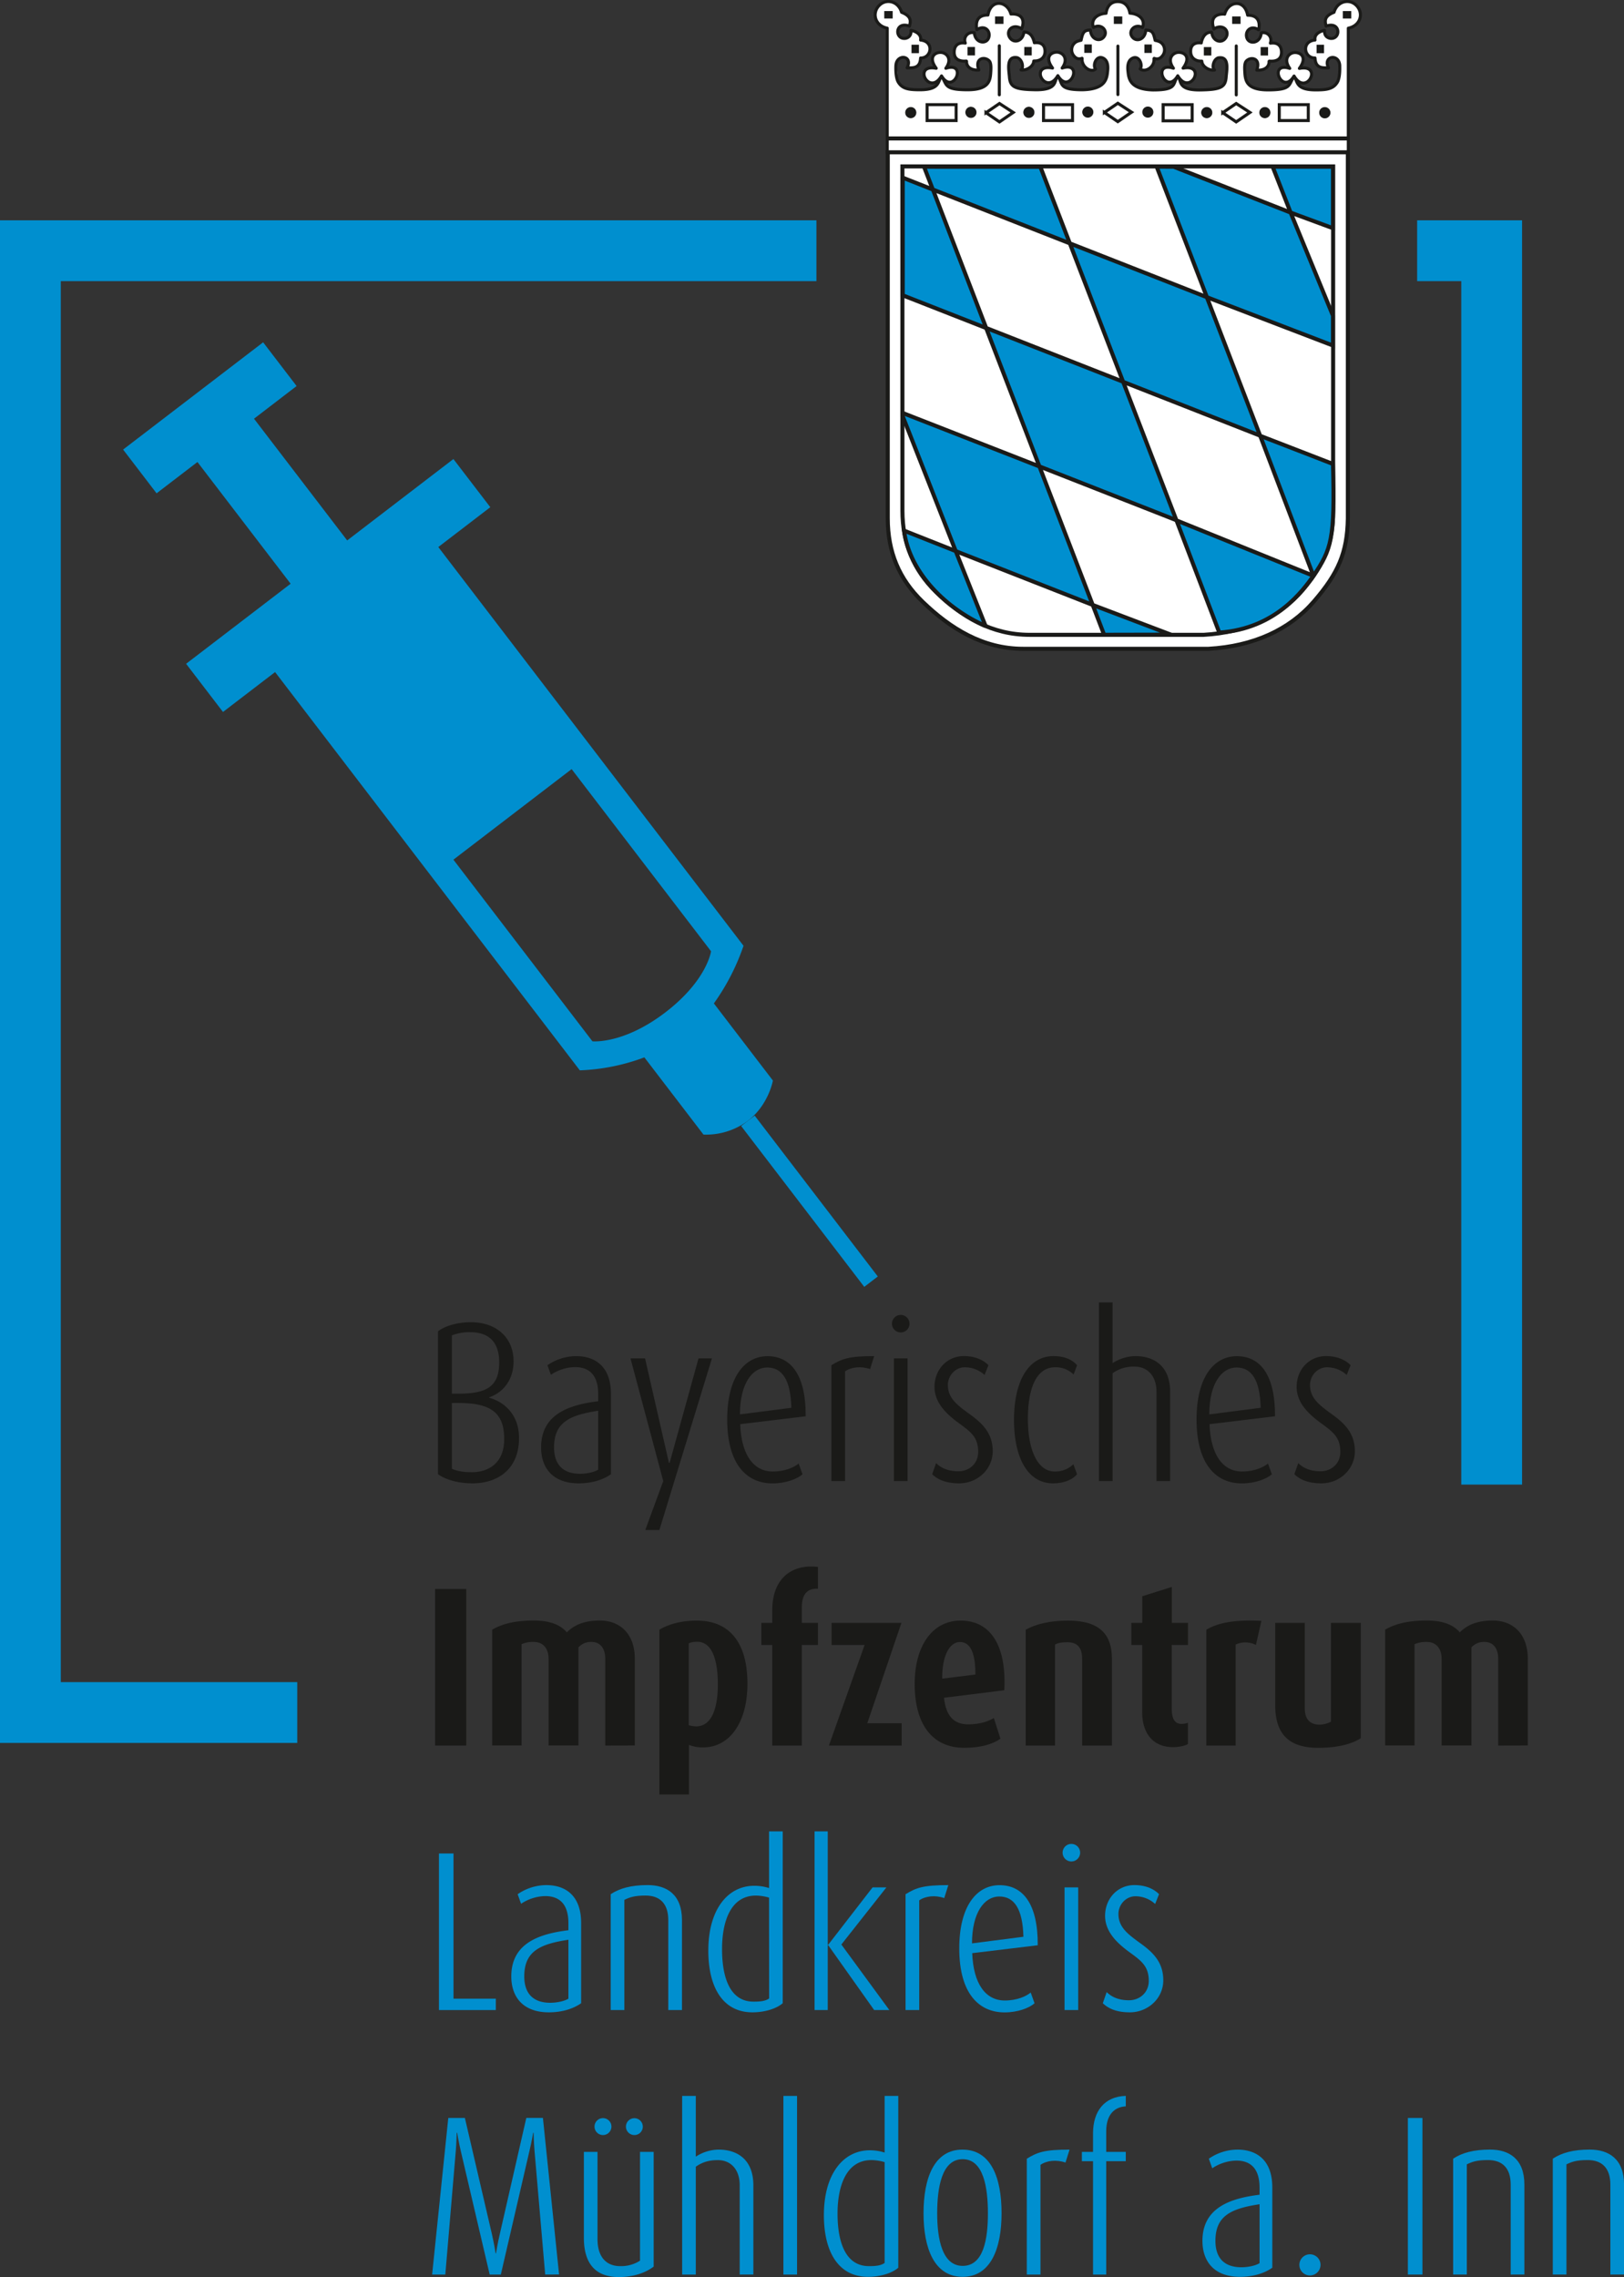 <?xml version="1.0" standalone="no"?>
<!DOCTYPE svg PUBLIC "-//W3C//DTD SVG 1.1//EN" "http://www.w3.org/Graphics/SVG/1.1/DTD/svg11.dtd">
<svg xmlns="http://www.w3.org/2000/svg" xmlns:xlink="http://www.w3.org/1999/xlink" id="Landkreis_Mühldorf_am_Inn" data-name="Landkreis Mühldorf am Inn" viewBox="0 0 1056.45 1480.76" width="1056.45" height="1480.76"><rect x="0" y="0" width="1056.45" height="1480.76" fill="#333333" stroke="none"/><defs><style>.cls-1,.cls-11,.cls-12,.cls-14,.cls-16,.cls-5,.cls-6,.cls-7,.cls-8,.cls-9{fill:none;}.cls-15,.cls-2{fill:#008fcf;}.cls-3{clip-path:url(#clip-path);}.cls-13,.cls-4{fill:#fff;}.cls-10,.cls-15,.cls-4{fill-rule:evenodd;}.cls-11,.cls-12,.cls-14,.cls-16,.cls-5,.cls-6,.cls-7,.cls-8,.cls-9{stroke:#1a1a18;}.cls-11,.cls-14,.cls-16,.cls-5,.cls-6,.cls-8,.cls-9{stroke-miterlimit:2.61;}.cls-5{stroke-width:2.63px;}.cls-6{stroke-width:2.63px;}.cls-12,.cls-7{stroke-linecap:round;stroke-linejoin:round;}.cls-7,.cls-9{stroke-width:1.97px;}.cls-8{stroke-width:1.97px;}.cls-10,.cls-17{fill:#1a1a18;}.cls-11{stroke-width:0.49px;}.cls-12{stroke-width:0.51px;}.cls-14{stroke-width:2.63px;}.cls-16{stroke-width:2.62px;}</style><clipPath id="clip-path" transform="translate(-69.05 -25.96)"><rect class="cls-1" x="637.38" y="25.96" width="317.63" height="423.22"/></clipPath></defs><path class="cls-2" d="M364,324.47,294.9,377.4l-60.61-79.16L262,277l-21.78-28.44-91.09,69.75,21.78,28.45,26.58-20.36,60.62,79.16-68,52.06,24,31.33L248,463,392.75,652.13,446.24,722a133.36,133.36,0,0,0,42.09-8.48l-.09.06,38.44,50.2a45.45,45.45,0,0,0,28.91-9c13.5-10.34,16.25-26.15,16.25-26.15L533.46,678.5l-.08.06A144.5,144.5,0,0,0,552.73,641l-142-185.43-56.56-73.87L388,355.79Zm167.6,320.09s-2.51,18.91-29.74,39.76-47.41,18.81-47.41,18.81L364,585l76.91-58.89Z" transform="translate(-69.05 -25.96)"/><rect class="cls-2" x="590.09" y="741.19" width="11.1" height="131.76" transform="translate(-437 502.46) rotate(-37.44)"/><polygon class="cls-2" points="39.54 182.82 531.1 182.82 531.1 143.28 39.54 143.28 0 143.28 0 182.82 0 1093.88 0 1133.42 39.54 1133.42 193.37 1133.42 193.37 1093.88 39.54 1093.88 39.54 182.82"/><polygon class="cls-2" points="950.6 143.28 921.89 143.28 921.89 182.82 950.6 182.82 950.6 965.42 990.14 965.42 990.14 182.82 990.14 143.28 950.6 143.28"/><g class="cls-3"><path class="cls-4" d="M946.18,124.51V44.45c20.1-8.09-2-26.75-8.29-12.44-1.28,3-9.52,3.11-5.83,10.86,0,0,6.89-2.29,7.37,3.31s-8.07,7.09-8.73-.47c-4.71-.66-6,3.51-5.87,6.35-4.52-.15-5.6,2.06-6.51,6-.5,2.17,3.39,7.3,6.18,5.61.55,5.37,6.71,8,8.71,6.06-2.82-6.21,4.24-8.43,6.6-4.11l.47,6.78c-1.37,9-4,12.18-13.87,12.17-12.51.17-12.69-3.87-15.46-8.76-4.92,6.51-.92,8.39-19.69,8.61-11.19-.16-11.85-5.74-12.56-12.39-.41-3.73.87-7.18,4.5-8.18,4.93,0,5,4.36,3.82,7.89,5.1,0,6.21-2.36,7.85-5.88,9.69,2.13,10.61-14,.58-11.81-.17-.57,2-6.74-5.6-7.1.75,4.08-5.28,9.12-8.43,5.74-4.41-5.7.08-10.9,6.17-7.37,2.14-6.38-1.53-9.4-7.13-9.23-.16-5.88-2.63-8-6.74-8-3.28.48-8.31,3.89-7.9,6.79-10,.61-7.86,6.57-6.89,9.48.08.25,9.84-3.79,7.84,4.91-1.29,5.61-9,4.45-9.52-2.61-3.13.5-5.42,2.7-6.74,7.24-4.44-.17-6.93,1.32-7.23,6.4-.24,4,7.87,7.73,7.8,5,.14,5.46,9.66,8.46,7.8,6.18-2.77-3.4,1.66-11,7-7.23,2.46,2.53,1.28,10.2,1,11.87-1,5.71-2.4,8.29-17.28,8.57-12.73.24-14.29-9-14.36-8.81-2.29,6.51-5.79,9-14.83,8.71-8.3-.26-15.61-1.51-17.09-8.23-.36-4.44-1.11-10.23,1.92-12.4,4.21-3,7.18,4.09,6,7.61,6,0,8.15-2.14,8.75-7.51,6.46,1.42,10.63-10.88.48-11.92-1.31-4-2.17-7.08-5.79-6.74,0,6.38-5.44,8-8.18,5.69-4.61-3.89-.65-10.46,5.84-7,1.48-7.23-3.14-9.48-8.57-9.14.17-6.39-4.31-7.81-7.64-7.84-3.81-.05-8.1,4.09-7.61,7.61-5.59.34-10.15,3.69-8.17,9.23,5.1-2.68,8.37.76,7.55,5.13-2.47,5.21-9.06,3.81-9.55-3.42-4.28.17-5,1.43-6.12,6.81a9,9,0,0,0-5.31,2.7c-1.32,2.19-.75,5.09.07,6.77,2,2.19,4,2.9,6.16,1.89,0,6.22,4.73,8.34,8.09,7.62-2-2.52,1.08-10,6-7.6,2.63,2.52,2.53,7.26,2.2,9.95-1.07,4.68-1.76,10.09-15.67,10.76-15.64.75-12.74-4.16-16.67-9-4.12,4,.82,7.76-15.19,8.82-7.71.51-15-.91-16.4-7.68-.11-.5-3-15.74,5.27-13,3.29,1.51,3.94,6.55,2.46,7.73,3.29.5,8.19-1.65,8.19-6,3.62.17,6.92-.88,7.37-5.67.39-4.08-2.75-6.28-6.87-5.94-1.15-4.37-3.11-7.15-6.73-7-1,5.38-6.52,7.32-8.87,4.42-3.63-4.48,1.15-9.59,7.41-6.73.94-5.4.31-10.08-7.06-9.37-2.3-9.07-12.84-10.32-14.81.61-5.93,0-8.87,3.22-7.55,9.44,5.26-3.2,8.66,1,7.83,5.41-2.46,4.2-8.67,3.11-9.33-3.38-5.65-.93-6.61,4.07-5.91,6.8-4.28-.5-6.91,1.3-7.41,5.84.33,5.55,4.32,6.07,7.94,5.74-.16,4.2,3.11,6.61,8.05,5.94-2.22-8,4.7-9.1,7.06-5.73.94,1.35,1.19,4.83,1,7.69-.6,5.35-.8,10.21-15.07,10.9-14.92.72-13.22-3.38-16.85-8.76-3.89,3.51-1.67,9-15.12,8.93-8.09,0-12,.14-13.44-7.08L652.43,69c-1.42-8.75,10.51-7.74,7,1,3.79.17,8.26.79,8.59-6.26,7.4.16,9.39-10.85.17-11.69.83-5.21-6.32-6.61-6.16-6.44-.33,2.68-1,3.78-2.63,5.13-8.25,3.17-8.93-11.85,1.21-7.77.76-3.1,1.26-6.59-5.35-9.23-2.13-7.22-8.61-7.71-13.71-5-5,5.35-4.24,12.84,4.57,15.46v80.34l300.08,0Z" transform="translate(-69.05 -25.96)"/></g><path class="cls-4" d="M936.5,134.39V361a69.26,69.26,0,0,1-16.3,44.71c-14.2,17.75-36.85,33.42-75.74,33.42H748.3c-42,0-62.27-17.92-75.07-33.69-10.5-12.64-16.78-27.85-17.1-43.76l0-227.36,280.39,0ZM646.59,125l0,237.91c0,22.2,10.35,44.58,24.28,56.07,19.27,15.9,35.46,28.34,63.73,28.88H855.19c29.25-1.65,52.65-12.42,68.5-30.71,16-18.49,21.68-32,22-54.18l0-237.95-299.14,0Z" transform="translate(-69.05 -25.96)"/><g class="cls-3"><path class="cls-5" d="M945.82,125l-299.27,0V362.92c0,22.08,7.41,39.66,22.81,54.48,18,17.33,39.13,30.47,65.29,30.47H855.19c29.25-1.65,52.65-12.42,68.5-30.71,16-18.49,21.8-31.94,22.17-54l0-238.14Z" transform="translate(-69.05 -25.96)"/><line class="cls-6" x1="577.17" y1="90.03" x2="877.09" y2="90.03"/><path class="cls-7" d="M651.83,68.52c-.24,6.43.83,9.54,1.44,10.62,2.67,4.74,7.28,5.2,14.2,5.2,13.79,0,11.39-6.15,14.18-8.62,3.61,5.25,1.25,8.62,16.84,8.62,14.45,0,14.78-6.4,15.11-12,.16-2.79.16-5.75-1.15-6.9-3-2.95-9.36-1.64-6.74,5.75m-46.43-1.37c3.71-7.93-7-9-7.42-1.29M812.28,43.84c-4.92-2.63-8.8,1.83-7.27,5.14,2.18,4.7,8.91,3.44,9.41-3.46m6.07,6.69c-1.15-5.25-1.81-6.4-5.91-6.73m5.29,18.42c2.45.93,4.42,0,5.91-2.42a6.13,6.13,0,0,0-.2-6.48c-1.22-1.7-2.63-2.3-5.09-2.79m-9.74,18.57c3.07,2.53,9.54-1,9-6.7m66.93,7.19c2.63-7.38-3.77-8.7-6.73-5.74-1.31,1.15-1.31,4.1-1.15,6.89.33,5.58.66,12,15.11,12,15.59,0,13.23-3.36,16.84-8.61,2.79,2.46.39,8.61,14.18,8.61,6.92,0,11.53-.46,14.2-5.19.69-1.22,1.68-4.21,1.44-10.63m-79-5c7.46-1.34,5.49,8,5.13,12.49-.52,6.71-3.61,8.21-17.39,8.37-14.61,0-11.33-6.23-14.12-8.86-3.61,4.92,0,8.86-16.08,8.86C805,84.07,803.36,78,802.87,72.75c-.33-2.63-.56-6.86,2.46-8.7,4.64-2.82,7.39,4.27,5.42,6.73m50.8-7.21c-3.35,1.11-4.23,6.72-2.43,7.87m-8.26-5.73c.25,4,5.41,6.34,8.26,5.8m81.47-2.9c-.44-8-11-6.42-7.42,1.29m-2.58-24.12c.17-.17-6.9,1.14-6.1,6.23-9,.82-7.22,11.82,0,11.65.33,6.9,5,6.41,8.73,6.41m-2.53-24.36c-.32,4.66,3.42,5.2,4.1,5.24,6.64.4,6.39-11.39-3.07-8-.81-3.29-1.45-6.41,5.14-9,2.08-7.06,9.22-8.73,13.64-5.25,5.9,4.65,4.33,13.78-4.34,15.59V125M865.68,35.15c-5.42-.33-9.51,2.21-7.09,9.22m29.3,1c1.15-6.24-1.32-9.52-7.22-9.52-2-10.67-12.48-9.35-14.94-.65m-8.42,11.95c.69,5.5,6.09,7.36,8.87,3.77,3.41-4.41-1.36-10-7.49-6.12m28.87.41c-5.09-3.12-8.81,1.24-7.39,5.41,1.53,4.51,8.87,3.61,9.36-3.28m-39,6.54c-4.26-.49-7,1.3-6.93,5.6,0,4.62,3.86,6.42,7,6.22m44.21,0c3.45.33,8-.47,7.88-5.91-.08-4.36-2.79-6.4-7.22-5.74m0-.19a4.93,4.93,0,0,0-5.63-6.59m-3.24,24.29c4.6.33,8.16-1.76,8-5.69m-37.43-19c-3.59,0-5.55,2.41-6.6,6.5M781.66,70.71c-2-2.46.77-9.55,5.42-6.73,3,1.84,2.79,6.08,2.46,8.7-.49,5.26-2.13,11.33-16.25,11.66-16.08,0-12.47-3.94-16.08-8.87-2.8,2.63.49,8.87-14.12,8.87-13.79-.17-16.88-1.67-17.4-8.38-.35-4.51-2.32-13.83,5.14-12.49m2.45,7.91c1.81-1.15.93-6.77-2.42-7.87m2.42,7.94c2.85.53,8-1.78,8.27-5.81m-7.73-21.33c2.42-7-1.67-9.56-7.09-9.23m-.05,0c-2.47-8.7-13-10-14.94.65-5.91,0-8.37,3.29-7.22,9.52m29.19-.57c-6.13-3.92-10.9,1.71-7.48,6.13,2.78,3.59,8.17,1.72,8.87-3.78m43.28-1.57c.49,6.9,7.23,8.16,9.4,3.46,1.53-3.31-2.35-7.77-7.27-5.14m-77.63,3.44c.49,6.9,7.82,7.79,9.35,3.29,1.42-4.18-2.29-8.54-7.38-5.42m37,20.5c3.15.19,7-1.61,7-6.22,0-4.3-2.67-6.1-6.94-5.61M697,54c-4.43-.65-7.14,1.38-7.22,5.75-.1,5.43,4.43,6.23,7.88,5.9m4.92-18.43a4.93,4.93,0,0,0-5.63,6.59m.87,12c-.16,3.94,3.4,6,8,5.69m-46.63-1.42c3.69,0,8.41.49,8.73-6.41,7.22.17,9-10.83,0-11.65.81-5.09-6.26-6.4-6.1-6.23m-15.59,79.5,0-81c-8.67-1.81-10.24-10.94-4.33-15.59,4.42-3.48,11.55-1.81,13.64,5.25,6.58,2.62,5.94,5.74,5.14,9-9.46-3.43-9.71,8.36-3.07,8,.67,0,4.41-.58,4.09-5.24m150.61-2c2-5.28-2.66-8.86-8.24-9.18,0,0-.75-7.54-7.87-7.54s-7.61,7.61-7.61,7.61c-5.58.32-10.2,3.9-8.24,9.19m-38.53,9.53c-1-4.08-3-6.54-6.59-6.5m43-1.39c-4.1.33-4.76,1.47-5.91,6.73m0,0c-2.46.49-3.87,1.09-5.08,2.79a6.13,6.13,0,0,0-.21,6.48c1.49,2.41,3.46,3.35,5.92,2.42m8.73,7C779.2,73.5,772.5,69.77,773,64m-53.87-8.26V87.62m77.14-31.68V87.45m77-31.61V87.68" transform="translate(-69.05 -25.96)"/></g><polygon class="cls-4" points="603.01 68.06 621.89 68.06 621.89 78.4 603.01 78.4 603.01 68.06 603.01 68.06 603.01 68.06"/><polygon class="cls-8" points="603.1 68.06 621.98 68.06 621.98 78.4 603.1 78.4 603.1 68.06 603.1 68.06 603.1 68.06"/><polygon class="cls-4" points="756.65 68.06 775.52 68.06 775.52 78.57 756.65 78.57 756.65 68.06 756.65 68.06 756.65 68.06"/><polygon class="cls-8" points="756.65 68.06 775.52 68.06 775.52 78.57 756.65 78.57 756.65 68.06 756.65 68.06 756.65 68.06"/><polygon class="cls-4" points="678.83 68.06 697.71 68.06 697.71 78.4 678.83 78.4 678.83 68.06 678.83 68.06 678.83 68.06"/><polygon class="cls-8" points="678.83 68.06 697.71 68.06 697.71 78.4 678.83 78.4 678.83 68.06 678.83 68.06 678.83 68.06"/><polygon class="cls-4" points="832.27 68.06 851.15 68.06 851.15 78.4 832.27 78.4 832.27 68.06 832.27 68.06 832.27 68.06"/><polygon class="cls-8" points="832.19 68.06 851.07 68.06 851.07 78.4 832.19 78.4 832.19 68.06 832.19 68.06 832.19 68.06"/><polygon class="cls-4" points="795.38 73.31 804.17 67.33 813.11 73.15 804.17 79.3 795.38 73.31 795.38 73.31 795.38 73.31"/><polygon class="cls-4" points="718.51 73.15 727.29 67.17 736.24 72.98 727.29 79.13 718.51 73.15 718.51 73.15 718.51 73.15"/><polygon class="cls-4" points="641.4 73.31 650.18 67.33 659.13 73.15 650.18 79.3 641.4 73.31 641.4 73.31 641.4 73.31"/><path class="cls-9" d="M864.44,99.27l8.78-6,8.94,5.82-8.94,6.14-8.78-6Zm-154,0,8.79-6,8.94,5.82-8.94,6.14-8.79-6Zm77-.16,8.79-6,8.94,5.81-8.94,6.15-8.79-6Z" transform="translate(-69.05 -25.96)"/><path class="cls-4" d="M681.55,75.31c-8,13.78-19.21-8-3.45-4.93C672.85,63.33,677,60,680.89,60c3.77,0,8,4.11,3.44,10.34,14.45-4.76,4.93,18.06-2.78,4.93Z" transform="translate(-69.05 -25.96)"/><path class="cls-7" d="M681.54,75.31c-8,13.78-19.2-8-3.45-4.93-5.25-7-1.15-10.34,2.79-10.34,3.78,0,8,4.11,3.45,10.34,14.44-4.76,4.93,18.06-2.79,4.93Z" transform="translate(-69.05 -25.96)"/><path class="cls-4" d="M757.21,75.47c-8.05,13.79-19.21-8-3.45-4.92-5.26-7.06-1.15-10.34,2.79-10.34,3.77,0,8,4.1,3.44,10.34,14.45-4.76,4.93,18-2.78,4.92Z" transform="translate(-69.05 -25.96)"/><path class="cls-7" d="M757.21,75.15c-8.05,13.79-19.21-8-3.45-4.93-5.25-7-1.15-10.34,2.79-10.34,3.77,0,8,4.11,3.44,10.34,14.45-4.75,4.93,18.06-2.78,4.93Z" transform="translate(-69.05 -25.96)"/><path class="cls-4" d="M835.2,75.54c8,13.79,19.2-8,3.45-4.92,5.25-7.06,1.15-10.34-2.79-10.34-3.78,0-8,4.1-3.45,10.34-14.44-4.76-4.92,18,2.79,4.92Z" transform="translate(-69.05 -25.96)"/><path class="cls-7" d="M835.2,75.22c8,13.78,19.2-8,3.45-4.93C843.9,63.24,839.8,60,835.86,60c-3.78,0-8,4.11-3.45,10.34-14.44-4.76-4.92,18,2.79,4.93Z" transform="translate(-69.05 -25.96)"/><path class="cls-4" d="M910.86,75.38c8,13.78,19.2-8,3.45-4.93,5.25-7.06,1.15-10.34-2.79-10.34-3.78,0-8,4.11-3.45,10.34-14.44-4.76-4.92,18,2.79,4.93Z" transform="translate(-69.05 -25.96)"/><path class="cls-7" d="M910.86,75.38c8,13.78,19.21-8,3.45-4.93,5.25-7.06,1.15-10.34-2.79-10.34-3.78,0-8,4.11-3.45,10.34-14.44-4.76-4.92,18,2.79,4.93Z" transform="translate(-69.05 -25.96)"/><path class="cls-10" d="M700.68,95.66A3.37,3.37,0,1,1,697.3,99a3.38,3.38,0,0,1,3.38-3.37Z" transform="translate(-69.05 -25.96)"/><path class="cls-11" d="M700.68,95.66A3.37,3.37,0,1,1,697.3,99a3.38,3.38,0,0,1,3.38-3.37Z" transform="translate(-69.05 -25.96)"/><path class="cls-10" d="M738.36,95.66A3.37,3.37,0,1,1,735,99a3.38,3.38,0,0,1,3.39-3.37Z" transform="translate(-69.05 -25.96)"/><path class="cls-11" d="M738.36,95.66A3.37,3.37,0,1,1,735,99a3.38,3.38,0,0,1,3.39-3.37Z" transform="translate(-69.05 -25.96)"/><path class="cls-10" d="M776.74,95.5a3.36,3.36,0,1,1-3.39,3.36,3.39,3.39,0,0,1,3.39-3.36Z" transform="translate(-69.05 -25.96)"/><path class="cls-11" d="M776.74,95.5a3.36,3.36,0,1,1-3.39,3.36,3.39,3.39,0,0,1,3.39-3.36Z" transform="translate(-69.05 -25.96)"/><path class="cls-10" d="M815.78,95.5a3.36,3.36,0,1,1-3.39,3.36,3.38,3.38,0,0,1,3.39-3.36Z" transform="translate(-69.05 -25.96)"/><path class="cls-11" d="M815.78,95.5a3.36,3.36,0,1,1-3.39,3.36,3.38,3.38,0,0,1,3.39-3.36Z" transform="translate(-69.05 -25.96)"/><path class="cls-10" d="M854.09,95.82a3.37,3.37,0,1,1-3.38,3.37,3.39,3.39,0,0,1,3.38-3.37Z" transform="translate(-69.05 -25.96)"/><path class="cls-11" d="M854.09,95.82a3.37,3.37,0,1,1-3.38,3.37,3.39,3.39,0,0,1,3.38-3.37Z" transform="translate(-69.05 -25.96)"/><path class="cls-10" d="M891.89,95.82a3.37,3.37,0,1,1-3.38,3.37,3.39,3.39,0,0,1,3.38-3.37Z" transform="translate(-69.05 -25.96)"/><path class="cls-11" d="M891.89,95.82a3.37,3.37,0,1,1-3.38,3.37,3.39,3.39,0,0,1,3.38-3.37Z" transform="translate(-69.05 -25.96)"/><path class="cls-10" d="M661.55,95.82a3.37,3.37,0,1,1-3.39,3.37,3.39,3.39,0,0,1,3.39-3.37Z" transform="translate(-69.05 -25.96)"/><path class="cls-11" d="M661.55,95.82a3.37,3.37,0,1,1-3.39,3.37,3.39,3.39,0,0,1,3.39-3.37Z" transform="translate(-69.05 -25.96)"/><path class="cls-10" d="M930.71,95.87a3.4,3.4,0,1,1-3.23,3.4,3.33,3.33,0,0,1,3.23-3.4Z" transform="translate(-69.05 -25.96)"/><path class="cls-12" d="M930.71,95.87a3.4,3.4,0,1,1-3.23,3.4,3.33,3.33,0,0,1,3.23-3.4Z" transform="translate(-69.05 -25.96)"/><polygon class="cls-10" points="647.29 10.69 652.78 10.69 652.78 15.54 647.29 15.54 647.29 10.69 647.29 10.69 647.29 10.69"/><polygon class="cls-10" points="724.57 10.69 730.06 10.69 730.06 15.54 724.57 15.54 724.57 10.69 724.57 10.69 724.57 10.69"/><polygon class="cls-10" points="801.54 10.69 807.02 10.69 807.02 15.54 801.54 15.54 801.54 10.69 801.54 10.69 801.54 10.69"/><polygon class="cls-10" points="666.32 30.55 671.17 30.55 671.17 36.05 666.32 36.05 666.32 30.55 666.32 30.55 666.32 30.55"/><polygon class="cls-10" points="629.39 30.55 634.24 30.55 634.24 36.05 629.39 36.05 629.39 30.55 629.39 30.55 629.39 30.55"/><polygon class="cls-10" points="575.23 7.19 580.72 7.19 580.72 12.03 575.23 12.03 575.23 7.19 575.23 7.19 575.23 7.19"/><polygon class="cls-10" points="592.96 29.08 597.8 29.08 597.8 34.57 592.96 34.57 592.96 29.08 592.96 29.08 592.96 29.08"/><polygon class="cls-10" points="705.38 28.89 710.23 28.89 710.23 34.39 705.38 34.39 705.38 28.89 705.38 28.89 705.38 28.89"/><polygon class="cls-10" points="861.32 29.09 856.47 29.09 856.47 34.59 861.32 34.59 861.32 29.09 861.32 29.09 861.32 29.09"/><polygon class="cls-10" points="824.9 30.62 820.06 30.62 820.06 36.11 824.9 36.11 824.9 30.62 824.9 30.62 824.9 30.62"/><polygon class="cls-10" points="787.98 30.62 783.13 30.62 783.13 36.11 787.98 36.11 787.98 30.62 787.98 30.62 787.98 30.62"/><polygon class="cls-10" points="879.04 7.2 873.55 7.2 873.55 12.04 879.04 12.04 879.04 7.2 879.04 7.2 879.04 7.2"/><polygon class="cls-10" points="749.3 28.93 744.46 28.93 744.46 34.43 749.3 34.43 749.3 28.93 749.3 28.93 749.3 28.93"/><path class="cls-13" d="M936.29,134.18l-280.19,0v224c0,20.8,7.3,38.59,21.76,52.61,16.9,16.38,36.41,28,61,28H852.05c27.46-1.55,49.44-11.73,64.32-29,15-17.48,19.92-32.53,19.92-50.79V134.18Z" transform="translate(-69.05 -25.96)"/><path class="cls-14" d="M936.29,134.18l-280.19,0v224c0,20.8,7.3,38.59,21.76,52.61,16.9,16.38,36.41,28,61,28H852.05c27.46-1.55,49.44-11.73,64.32-29,15-17.48,19.92-32.53,19.92-50.79V134.18Z" transform="translate(-69.05 -25.96)"/><path class="cls-15" d="M936.18,134.37v40L908.63,164.2l-11.7-29.83Zm-103.69,0,76.14,29.83,27.55,67.08v19.39l-82-31.44L821.5,134.36ZM765,184.21l89.12,35,34.66,90.06-89.12-35L765,184.21Zm-54.47,55,89.13,35,34.66,90.05-89.13-35-34.66-90.06ZM656.3,294.53l88.93,34.77,34.66,90.05-89.12-35L656.3,296.68v-2.15Zm.82,76.48,33.65,13.32,19.44,48.75c-24.91-10.92-49.39-34-53.09-62.07Zm122.77,48.34,50.87,19.31-43.46.09-7.41-19.4Zm54.47-55,89.11,36.06c-6.58,9.24-24.49,34.46-61.24,36.92l-27.87-73Zm54.46-55,47.36,18.33c1.32,49.12-.93,55.4-12.71,72.76l-34.65-91.09Zm-143-174.92L765,184.21l-89.13-35-5.72-14.82Zm-89.49,7.08,19.61,7.74,34.66,90.05L656.3,218V141.45Z" transform="translate(-69.05 -25.96)"/><path class="cls-16" d="M936.18,134.37v40L908.63,164.2l-11.7-29.83Zm-103.69,0,76.14,29.83,27.55,67.08v19.39l-82-31.44L821.5,134.36ZM765,184.21l89.12,35,34.66,90.06-89.12-35L765,184.21Zm-54.47,55,89.13,35,34.66,90.05-89.13-35-34.66-90.06ZM656.3,294.53l88.93,34.77,34.66,90.05-89.12-35L656.3,296.68v-2.15Zm.82,76.48,33.65,13.32,19.44,48.75c-24.91-10.92-49.39-34-53.09-62.07Zm122.77,48.34,50.87,19.31-43.46.09-7.41-19.4Zm54.47-55,89.11,36.06c-6.58,9.24-24.49,34.46-61.24,36.92l-27.87-73Zm54.46-55,47.36,18.33c1.32,49.12-.93,55.4-12.71,72.76l-34.65-91.09Zm-143-174.92L765,184.21l-89.13-35-5.72-14.82Zm-89.49,7.08,19.61,7.74,34.66,90.05L656.3,218V141.45Z" transform="translate(-69.05 -25.96)"/><path class="cls-17" d="M376.5,990.57c-9.18,0-17.31-2.22-22.49-5.92V891.71c4.29-3.41,12.43-5.92,21.31-5.92,16.72,0,27.82,10.06,27.82,25.45,0,13-7.84,20.72-15.84,23.39v.29c7.4,1.93,19.39,9,19.39,26.2C406.69,981.69,392.48,990.57,376.5,990.57ZM375,892.3a30.14,30.14,0,0,0-12,2.07v37.89h4.29c18.06,0,26.5-4.44,26.5-20.28C393.82,899.25,387.6,892.3,375,892.3Zm-7.4,46H363V981.1c3,1.33,7,2.22,12.88,2.22,11.84,0,21.16-6.66,21.16-21.46C397.07,945.28,389.08,938.33,367.62,938.33Z" transform="translate(-69.05 -25.96)"/><path class="cls-17" d="M445.47,990.57c-16.73,0-24.42-9.92-24.42-23.39,0-21.6,18.2-27.67,37.14-30v-4.59c0-13-6.36-17.61-15.09-17.61a29.35,29.35,0,0,0-15.69,5l-2.22-6.21a33,33,0,0,1,18.65-5.92c11.39,0,22.64,5.77,22.64,24.71v52.1C461.45,988.2,454.2,990.57,445.47,990.57Zm12.72-47.21c-18.35,2.81-28.71,7.4-28.71,23.82,0,11.55,6.22,17.17,16.87,17.17,4.74,0,9.48-1.18,11.84-2.66Z" transform="translate(-69.05 -25.96)"/><path class="cls-17" d="M498,1020.91h-9.18l11.69-31.82-21.31-79.77h9.47l15.54,67.93h.45l18.79-67.93h8.73Z" transform="translate(-69.05 -25.96)"/><path class="cls-17" d="M550.55,952.09c.74,20,8.73,30.78,21.16,30.78,8.14,0,14.06-2.81,16.87-5.18l2.52,7c-3.55,3.11-11,5.92-19.54,5.92-16.43,0-29.45-12-29.45-41.59,0-27.67,11.4-41.14,26.2-41.14,15.24,0,25,12.13,24.86,39.07Zm17.61-36.85c-9.77,0-17.76,10.51-17.76,30.49l33.45-4.3C583.4,923.38,577.93,915.24,568.16,915.24Z" transform="translate(-69.05 -25.96)"/><path class="cls-17" d="M635.05,916.27c-5.92-2.07-12.28-1.33-16.28,1.48v71.34h-8.88V913.76c6.81-4.15,11.25-5.92,27.83-5.92Z" transform="translate(-69.05 -25.96)"/><path class="cls-17" d="M655,892.45a5.7,5.7,0,0,1,0-11.4,5.7,5.7,0,1,1,0,11.4Zm-4.44,96.64V909.32h8.88v79.77Z" transform="translate(-69.05 -25.96)"/><path class="cls-17" d="M693.06,990.57c-7.4,0-13.32-1.78-17.61-5.92L678,977.4c3,3,7.55,5.32,14.5,5.32,7.11,0,12.88-5,12.88-12.58,0-9.47-4.74-13-12.29-18.5s-16.13-13-16.13-23.82c0-11.1,8-20,19.09-20,6.81,0,12.44,2.22,16,5.92l-2.52,6.36a19,19,0,0,0-12.87-5c-6.07,0-11,5.33-11,11.54,0,8.44,6.07,13,13.18,18.21,8.28,5.92,16,12.28,16,24.86C714.82,981.54,704.76,990.57,693.06,990.57Z" transform="translate(-69.05 -25.96)"/><path class="cls-17" d="M754,990.57c-15.54,0-25.31-15.25-25.31-41.29,0-26.2,10.07-41.44,25.61-41.44,7.69,0,12.43,2.51,15.39,5.92l-2.22,6.07a16.43,16.43,0,0,0-12-4.74c-12.73,0-17.76,14.65-17.76,33.59,0,20,6.22,34.19,17.46,34.19a16.77,16.77,0,0,0,12.14-4.73l2.37,6.51C767.21,987.76,761.73,990.57,754,990.57Z" transform="translate(-69.05 -25.96)"/><path class="cls-17" d="M821.38,989.09v-58c0-10.8-6.22-16.42-14.21-16.42a23.28,23.28,0,0,0-14.36,4.29v70.15h-8.87V872.91h8.87v39.52a27.6,27.6,0,0,1,14.8-4.59c12.44,0,22.65,6.66,22.65,23.23v58Z" transform="translate(-69.05 -25.96)"/><path class="cls-17" d="M855.86,952.09c.74,20,8.73,30.78,21.17,30.78,8.13,0,14.05-2.81,16.87-5.18l2.51,7c-3.55,3.11-10.95,5.92-19.53,5.92-16.43,0-29.45-12-29.45-41.59,0-27.67,11.39-41.14,26.19-41.14,15.24,0,25,12.13,24.86,39.07Zm17.61-36.85c-9.76,0-17.76,10.51-17.76,30.49l33.45-4.3C888.72,923.38,883.24,915.24,873.47,915.24Z" transform="translate(-69.05 -25.96)"/><path class="cls-17" d="M928.68,990.57c-7.4,0-13.32-1.78-17.62-5.92l2.52-7.25c3,3,7.55,5.32,14.5,5.32,7.11,0,12.88-5,12.88-12.58,0-9.47-4.74-13-12.28-18.5-7.7-5.62-16.14-13-16.14-23.82,0-11.1,8-20,19.1-20,6.8,0,12.43,2.22,16,5.92l-2.52,6.36a19,19,0,0,0-12.87-5c-6.07,0-11,5.33-11,11.54,0,8.44,6.06,13,13.17,18.21,8.28,5.92,16,12.28,16,24.86C950.43,981.54,940.37,990.57,928.68,990.57Z" transform="translate(-69.05 -25.96)"/><path class="cls-17" d="M352.08,1161.09V1059.27h20.28v101.82Z" transform="translate(-69.05 -25.96)"/><path class="cls-17" d="M462.78,1161.09V1104.7c0-6.66-3.11-11-9-11a10.83,10.83,0,0,0-8.43,3.55v63.79H425.93v-56.24c0-6.51-3.26-11.1-9.77-11.1a18.42,18.42,0,0,0-7.84,1.48v65.86H389.23v-75.33c6.21-3.55,14.21-5.92,27.08-5.92,11.54,0,17.91,3.4,21.46,7.69,4.59-4.58,11-7.69,21.46-7.69,13.47,0,22.79,9,22.79,24.86v56.39Z" transform="translate(-69.05 -25.96)"/><path class="cls-17" d="M526.57,1162.27a22.68,22.68,0,0,1-9.33-1.63v32.27H498V1085.76c5.62-3.41,13.76-5.92,24.41-5.92,20.58,0,32.86,13.61,32.86,41C555.28,1146.44,543.44,1162.27,526.57,1162.27Zm-4-68.67a13.3,13.3,0,0,0-5.47,1v53.28a21.54,21.54,0,0,0,4.73.74c11.4,0,14.21-14.51,14.21-27.38C536,1107.22,533.08,1093.6,522.57,1093.6Z" transform="translate(-69.05 -25.96)"/><path class="cls-17" d="M590.65,1095.67v65.42H571.41v-65.42h-7.1v-14.35h7.1v-8.14c0-20,11.84-30.34,29.75-28.27v14.21c-6.07-.3-10.51,2.52-10.51,12.13v10.07h10.51v14.35Z" transform="translate(-69.05 -25.96)"/><path class="cls-17" d="M608.27,1161.09l23.23-65.42H610v-14.35h45.44l-22.2,65.26h22.34v14.51Z" transform="translate(-69.05 -25.96)"/><path class="cls-17" d="M683.15,1130c1.19,11.54,6.22,17.31,15.69,17.31,8.14,0,13.62-2.22,16.73-4.14l4.29,13.47c-5,3.55-12.88,5.92-23.53,5.92-21,0-32.27-15.54-32.27-41.59,0-24,11-41.14,29.9-41.14,20.13,0,29.89,17.17,28.41,45.29Zm10.36-36.26c-7.1,0-11.69,9.77-11.54,23.83l21.61-2.67C703.58,1101.45,700.62,1093.75,693.51,1093.75Z" transform="translate(-69.05 -25.96)"/><path class="cls-17" d="M773,1161.09V1104.7c0-7-2.81-10.8-9.62-10.8-4,0-5.92.44-8,1.48v65.71H736.29v-75.33c6.36-3.55,15.39-5.92,27.52-5.92,19.54,0,28.57,8,28.57,24.86v56.39Z" transform="translate(-69.05 -25.96)"/><path class="cls-17" d="M832.19,1162.12c-13,0-20.13-8.88-20.13-22.94v-43.51H805v-14.35h7.1V1064l19.24-6.06v23.38h10.51v14.35H831.3v41.44c0,7.4,2.52,9.92,6.51,9.92a13,13,0,0,0,4-.74v13.76C840.62,1160.94,836.63,1162.12,832.19,1162.12Z" transform="translate(-69.05 -25.96)"/><path class="cls-17" d="M886.06,1095.67a15.24,15.24,0,0,0-13.17-.29v65.71H853.8v-75.33c7.25-4.29,17.46-6.66,35.81-5.77Z" transform="translate(-69.05 -25.96)"/><path class="cls-17" d="M926.61,1162.57c-17.76,0-28-7.7-28-27.68v-53.57h19.24v55.79c0,6.37,3.11,10.36,9.32,10.36a15.64,15.64,0,0,0,7.7-1.92v-64.23h19.39v75C948.52,1160.05,939.19,1162.57,926.61,1162.57Z" transform="translate(-69.05 -25.96)"/><path class="cls-17" d="M1043.68,1161.09V1104.7c0-6.66-3.11-11-9-11a10.85,10.85,0,0,0-8.44,3.55v63.79h-19.38v-56.24c0-6.51-3.26-11.1-9.77-11.1a18.47,18.47,0,0,0-7.85,1.48v65.86H970.12v-75.33c6.22-3.55,14.21-5.92,27.09-5.92,11.54,0,17.9,3.4,21.46,7.69,4.58-4.58,10.95-7.69,21.45-7.69,13.47,0,22.8,9,22.8,24.86v56.39Z" transform="translate(-69.05 -25.96)"/><path class="cls-2" d="M354.6,1333.09V1231.27h9.47v94.42H391.6v7.4Z" transform="translate(-69.05 -25.96)"/><path class="cls-2" d="M426.08,1334.57c-16.72,0-24.42-9.92-24.42-23.39,0-21.6,18.2-27.67,37.15-30v-4.59c0-13-6.37-17.61-15.1-17.61a29.29,29.29,0,0,0-15.69,5l-2.22-6.22a33,33,0,0,1,18.65-5.92c11.4,0,22.64,5.77,22.64,24.71v52.1C442.06,1332.2,434.81,1334.57,426.08,1334.57Zm12.73-47.21c-18.35,2.81-28.71,7.4-28.71,23.82,0,11.55,6.21,17.17,16.87,17.17,4.73,0,9.47-1.18,11.84-2.66Z" transform="translate(-69.05 -25.96)"/><path class="cls-2" d="M503.78,1333.09v-58.46c0-10.65-5.33-16-14.8-16-7.25,0-10.51,1.18-13.77,2.81v71.63h-8.87v-75.33c5.77-3.85,13.46-5.92,24-5.92,12.43,0,22.35,6.07,22.35,22.79v58.46Z" transform="translate(-69.05 -25.96)"/><path class="cls-2" d="M558.54,1334.57c-19.39,0-28.71-16.43-28.71-40.11,0-26.93,12.72-42.18,29.89-42.18a31.5,31.5,0,0,1,9.62,1.48v-36.85h8.88v111.74C574.52,1331.9,567.12,1334.57,558.54,1334.57Zm10.8-74.59a31.73,31.73,0,0,0-8.58-1.33c-16.73,0-22,17.46-22,34.77,0,19.69,5.77,34.19,20.42,34.19,3.7,0,7.55-.15,10.21-2.07Z" transform="translate(-69.05 -25.96)"/><path class="cls-2" d="M637.72,1333.09l-29.9-42.18h-.3v42.18h-8.58V1216.91h8.58v73.7h.3l28.86-37.29h9l-29.31,37.15,31.23,42.62Z" transform="translate(-69.05 -25.96)"/><path class="cls-2" d="M683.3,1260.27c-5.92-2.07-12.28-1.33-16.28,1.48v71.34h-8.88v-75.33c6.81-4.15,11.25-5.92,27.82-5.92Z" transform="translate(-69.05 -25.96)"/><path class="cls-2" d="M701.5,1296.09c.74,20,8.73,30.78,21.17,30.78,8.14,0,14.06-2.81,16.87-5.18l2.51,7c-3.55,3.11-10.95,5.92-19.53,5.92-16.43,0-29.45-12-29.45-41.59,0-27.67,11.39-41.14,26.19-41.14,15.25,0,25,12.14,24.87,39.07Zm17.61-36.85c-9.76,0-17.75,10.51-17.75,30.49l33.44-4.3C734.36,1267.38,728.88,1259.24,719.11,1259.24Z" transform="translate(-69.05 -25.96)"/><path class="cls-2" d="M766,1236.45a5.7,5.7,0,0,1,0-11.4,5.7,5.7,0,1,1,0,11.4Zm-4.44,96.64v-79.77h8.88v79.77Z" transform="translate(-69.05 -25.96)"/><path class="cls-2" d="M804.06,1334.57c-7.4,0-13.32-1.78-17.61-5.92l2.52-7.25c3,3,7.54,5.32,14.5,5.32s12.88-5,12.88-12.58c0-9.47-4.74-13-12.29-18.5s-16.13-13-16.13-23.82c0-11.1,8-20,19.09-20,6.81,0,12.43,2.22,16,5.92l-2.52,6.36a19,19,0,0,0-12.88-5c-6.06,0-11,5.33-11,11.54,0,8.44,6.07,13,13.17,18.21,8.29,5.92,16,12.28,16,24.86C825.82,1325.54,815.75,1334.57,804.06,1334.57Z" transform="translate(-69.05 -25.96)"/><path class="cls-2" d="M423.71,1505.09l-6.95-80.51c-.45-5.48-.6-11.69-.6-11.69h-.29s-1,6.07-2.37,11.69l-18.65,80.51H387.6l-18.8-80.36c-1.18-4.89-2.36-11.84-2.36-11.84h-.3s-.15,6.66-.59,11.84l-6.81,80.36h-8.58l10.51-101.82h10.8l17.46,75c1.63,7,2.52,13,2.52,13h.29s.89-6.06,2.52-12.87l17.17-75.18h10.8l10.51,101.82Z" transform="translate(-69.05 -25.96)"/><path class="cls-2" d="M471.66,1506.72c-15.24,0-22.79-8.74-22.79-25.61v-55.79h8.88v56.83c0,11.69,5.92,17.46,14.65,17.46a22.78,22.78,0,0,0,13-3.55v-70.74h8.88v74.59C489.87,1503.31,482.17,1506.72,471.66,1506.72Zm-10.36-92.35a5.48,5.48,0,0,1,0-11,5.48,5.48,0,1,1,0,11Zm20.57,0a5.48,5.48,0,1,1,5.33-5.48A5.43,5.43,0,0,1,481.87,1414.37Z" transform="translate(-69.05 -25.96)"/><path class="cls-2" d="M550.25,1505.09v-58c0-10.8-6.22-16.42-14.21-16.42-5.77,0-10.21,1.33-14.35,4.29v70.15h-8.88V1388.91h8.88v39.52a27.58,27.58,0,0,1,14.8-4.59c12.43,0,22.64,6.66,22.64,23.23v58Z" transform="translate(-69.05 -25.96)"/><path class="cls-2" d="M578.67,1505.09V1388.91h8.88v116.18Z" transform="translate(-69.05 -25.96)"/><path class="cls-2" d="M633.72,1506.57c-19.39,0-28.71-16.43-28.71-40.11,0-26.93,12.73-42.18,29.89-42.18a31.45,31.45,0,0,1,9.62,1.48v-36.85h8.88v111.74C649.7,1503.9,642.3,1506.57,633.72,1506.57Zm10.8-74.59a31.67,31.67,0,0,0-8.58-1.33c-16.72,0-22.05,17.46-22.05,34.77,0,19.69,5.77,34.19,20.42,34.19,3.7,0,7.55-.15,10.21-2.07Z" transform="translate(-69.05 -25.96)"/><path class="cls-2" d="M695.29,1506.57c-18.5,0-25.46-18.65-25.46-41.29,0-23.09,7-41.44,25.31-41.44,18.65,0,25.45,18.35,25.45,41.44C720.59,1487.92,713.64,1506.57,695.29,1506.57Zm0-76.51c-13.62,0-16.58,18.49-16.58,35.22s3.26,34.18,16.58,34.18c13.61,0,16.42-17.46,16.42-34.18S708.9,1430.06,695.29,1430.06Z" transform="translate(-69.05 -25.96)"/><path class="cls-2" d="M762.18,1432.27c-5.92-2.07-12.28-1.33-16.28,1.48v71.34H737v-75.33c6.81-4.15,11.25-5.92,27.82-5.92Z" transform="translate(-69.05 -25.96)"/><path class="cls-2" d="M788.67,1431.39v73.7h-8.58v-73.7h-7.25v-6.07h7.25v-12c0-14.5,7.4-24,21.31-24.42v6.81c-6.51.3-12.73,4.44-12.73,16.28v13.32H801.4v6.07Z" transform="translate(-69.05 -25.96)"/><path class="cls-2" d="M875.69,1506.57c-16.72,0-24.42-9.92-24.42-23.39,0-21.6,18.21-27.67,37.15-30v-4.59c0-13-6.37-17.61-15.1-17.61a29.22,29.22,0,0,0-15.68,5l-2.22-6.22a33,33,0,0,1,18.64-5.92c11.4,0,22.65,5.77,22.65,24.71v52.1C891.67,1504.2,884.42,1506.57,875.69,1506.57Zm12.73-47.21c-18.35,2.81-28.71,7.4-28.71,23.82,0,11.55,6.21,17.17,16.87,17.17,4.74,0,9.47-1.18,11.84-2.66Z" transform="translate(-69.05 -25.96)"/><path class="cls-2" d="M921.27,1505.68a6.88,6.88,0,1,1,6.81-7A6.92,6.92,0,0,1,921.27,1505.68Z" transform="translate(-69.05 -25.96)"/><path class="cls-2" d="M984.91,1505.09V1403.27h9.47v101.82Z" transform="translate(-69.05 -25.96)"/><path class="cls-2" d="M1051.8,1505.09v-58.46c0-10.65-5.32-16-14.8-16-7.25,0-10.5,1.18-13.76,2.81v71.63h-8.88v-75.33c5.77-3.85,13.47-5.92,24-5.92,12.43,0,22.34,6.07,22.34,22.79v58.46Z" transform="translate(-69.05 -25.96)"/><path class="cls-2" d="M1116.63,1505.09v-58.46c0-10.65-5.33-16-14.8-16-7.26,0-10.51,1.18-13.77,2.81v71.63h-8.88v-75.33c5.78-3.85,13.47-5.92,24-5.92,12.43,0,22.35,6.07,22.35,22.79v58.46Z" transform="translate(-69.05 -25.96)"/></svg>